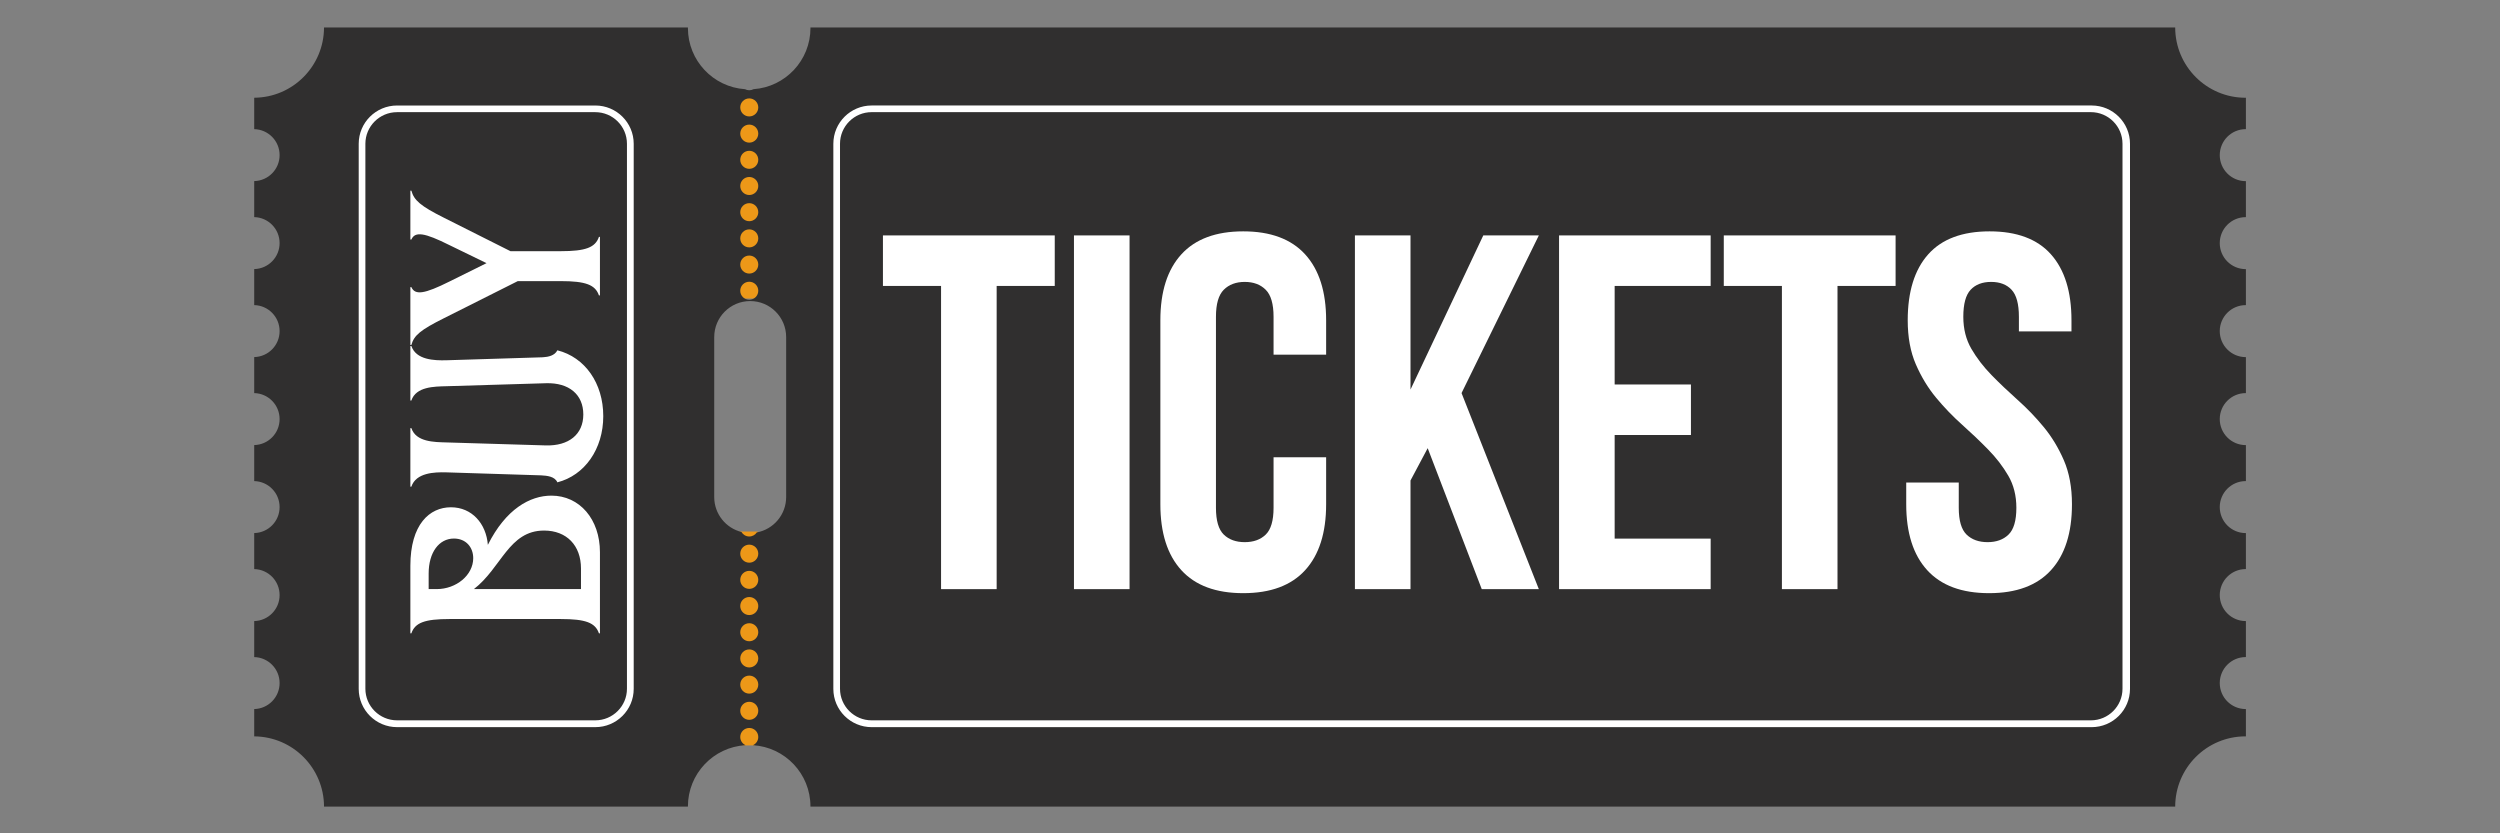 <svg xmlns="http://www.w3.org/2000/svg" xmlns:xlink="http://www.w3.org/1999/xlink" width="1500" viewBox="0 0 1125 375" height="500" preserveAspectRatio="xMidYMid meet"><rect x="0" y="0" width="1125" height="375" fill="#808080" stroke="none"/><defs><g></g><clipPath id="573857ddc0"><path d="M 332.762 239.176 L 341.012 239.176 L 341.012 242.926 L 332.762 242.926 Z M 332.762 239.176 " clip-rule="nonzero"></path></clipPath><clipPath id="6774ca1d9c"><path d="M 328.301 244.027 L 345.879 244.027 L 345.879 336 L 328.301 336 Z M 328.301 244.027 " clip-rule="nonzero"></path></clipPath><clipPath id="7ef8173015"><path d="M 336.859 244.027 C 339.133 244.027 341.309 244.93 342.914 246.535 C 344.52 248.141 345.422 250.316 345.422 252.586 L 345.422 327.289 C 345.422 329.562 344.52 331.738 342.914 333.344 C 341.309 334.949 339.133 335.852 336.859 335.852 C 334.59 335.852 332.414 334.949 330.809 333.344 C 329.203 331.738 328.301 329.562 328.301 327.289 L 328.301 252.586 C 328.301 250.316 329.203 248.141 330.809 246.535 C 332.414 244.93 334.59 244.027 336.859 244.027 " clip-rule="nonzero"></path></clipPath><clipPath id="5d369728b4"><path d="M 327.551 42.938 L 345 42.938 L 345 135 L 327.551 135 Z M 327.551 42.938 " clip-rule="nonzero"></path></clipPath><clipPath id="98de6d0654"><path d="M 336.109 42.938 C 338.383 42.938 340.559 43.84 342.164 45.445 C 343.77 47.051 344.672 49.23 344.672 51.5 L 344.672 126.551 C 344.672 128.824 343.77 131 342.164 132.605 C 340.559 134.211 338.383 135.113 336.109 135.113 C 333.84 135.113 331.664 134.211 330.059 132.605 C 328.453 131 327.551 128.824 327.551 126.551 L 327.551 51.5 C 327.551 49.23 328.453 47.051 330.059 45.445 C 331.664 43.84 333.84 42.938 336.109 42.938 " clip-rule="nonzero"></path></clipPath><clipPath id="b0e29c6f94"><path d="M 114.398 12.16 L 1010.602 12.16 L 1010.602 363 L 114.398 363 Z M 114.398 12.16 " clip-rule="nonzero"></path></clipPath><clipPath id="058f3d8379"><path d="M 375 47.469 L 958 47.469 L 958 327 L 375 327 Z M 375 47.469 " clip-rule="nonzero"></path></clipPath><clipPath id="b33ab697e5"><path d="M 392.25 47.469 L 940.883 47.469 C 950.41 47.469 958.133 55.195 958.133 64.719 L 958.133 310.281 C 958.133 319.805 950.41 327.531 940.883 327.531 L 392.25 327.531 C 382.727 327.531 375 319.805 375 310.281 L 375 64.719 C 375 55.195 382.727 47.469 392.25 47.469 " clip-rule="nonzero"></path></clipPath><clipPath id="b7591b9eb4"><path d="M 375.004 47.469 L 958.5 47.469 L 958.5 327.219 L 375.004 327.219 Z M 375.004 47.469 " clip-rule="nonzero"></path></clipPath><clipPath id="dc5ed8abb9"><path d="M 392.266 47.469 L 941.238 47.469 C 950.773 47.469 958.5 55.184 958.5 64.703 L 958.5 309.988 C 958.5 319.504 950.773 327.219 941.238 327.219 L 392.266 327.219 C 382.73 327.219 375.004 319.504 375.004 309.988 L 375.004 64.703 C 375.004 55.184 382.73 47.469 392.266 47.469 " clip-rule="nonzero"></path></clipPath><clipPath id="2dc53f9baf"><path d="M 161.418 47.469 L 285 47.469 L 285 327 L 161.418 327 Z M 161.418 47.469 " clip-rule="nonzero"></path></clipPath><clipPath id="d303027789"><path d="M 178.668 47.469 L 267.73 47.469 C 277.258 47.469 284.98 55.195 284.98 64.719 L 284.98 310.281 C 284.98 319.805 277.258 327.531 267.73 327.531 L 178.668 327.531 C 169.145 327.531 161.418 319.805 161.418 310.281 L 161.418 64.719 C 161.418 55.195 169.145 47.469 178.668 47.469 " clip-rule="nonzero"></path></clipPath><clipPath id="46315fe17e"><path d="M 161.418 47.477 L 285.168 47.477 L 285.168 327.219 L 161.418 327.219 Z M 161.418 47.477 " clip-rule="nonzero"></path></clipPath><clipPath id="97763c824a"><path d="M 178.695 47.477 L 267.895 47.477 C 277.434 47.477 285.168 55.191 285.168 64.707 L 285.168 309.984 C 285.168 319.5 277.434 327.215 267.895 327.215 L 178.695 327.215 C 169.156 327.215 161.418 319.5 161.418 309.984 L 161.418 64.707 C 161.418 55.191 169.156 47.477 178.695 47.477 " clip-rule="nonzero"></path></clipPath></defs><g clip-path="url(#573857ddc0)"><path fill="#ed9818" d="M 341.004 239.176 C 341.004 241.25 339.16 242.926 336.883 242.926 C 334.609 242.926 332.77 241.25 332.77 239.176 Z M 341.004 239.176 " fill-opacity="1" fill-rule="nonzero"></path></g><g clip-path="url(#6774ca1d9c)"><g clip-path="url(#7ef8173015)"><path fill="#ed9818" d="M 328.301 244.027 L 345.879 244.027 L 345.879 335.434 L 328.301 335.434 Z M 328.301 244.027 " fill-opacity="1" fill-rule="nonzero"></path></g></g><g clip-path="url(#5d369728b4)"><g clip-path="url(#98de6d0654)"><path fill="#ed9818" d="M 327.551 42.938 L 345.129 42.938 L 345.129 134.344 L 327.551 134.344 Z M 327.551 42.938 " fill-opacity="1" fill-rule="nonzero"></path></g></g><g clip-path="url(#b0e29c6f94)"><path fill="#302f2f" d="M 114.395 58.121 L 114.395 43.98 C 131.75 43.867 145.785 29.762 145.809 12.363 L 309.57 12.363 C 309.57 12.445 309.562 12.527 309.562 12.609 C 309.562 27.219 320.906 39.172 335.262 40.137 C 335.832 40.441 336.48 40.613 337.172 40.613 C 337.867 40.613 338.52 40.438 339.094 40.129 C 353.406 39.121 364.707 27.191 364.707 12.609 C 364.707 12.527 364.699 12.445 364.699 12.363 L 978.836 12.363 C 978.859 29.832 993.012 43.988 1010.469 43.988 C 1010.527 43.988 1010.59 43.984 1010.656 43.984 L 1010.656 58.121 C 1010.629 58.121 1010.605 58.117 1010.578 58.117 C 1004.125 58.117 998.891 63.355 998.891 69.816 C 998.891 76.277 1004.125 81.516 1010.578 81.516 C 1010.605 81.516 1010.629 81.512 1010.656 81.512 L 1010.656 97.715 C 1010.629 97.715 1010.605 97.711 1010.578 97.711 C 1004.125 97.711 998.891 102.949 998.891 109.41 C 998.891 115.871 1004.125 121.109 1010.578 121.109 C 1010.605 121.109 1010.629 121.105 1010.656 121.105 L 1010.656 137.309 C 1010.629 137.309 1010.605 137.305 1010.578 137.305 C 1004.125 137.305 998.891 142.543 998.891 149.004 C 998.891 155.465 1004.125 160.703 1010.578 160.703 C 1010.605 160.703 1010.629 160.699 1010.656 160.699 L 1010.656 176.902 C 1010.629 176.902 1010.605 176.898 1010.578 176.898 C 1004.125 176.898 998.891 182.137 998.891 188.598 C 998.891 195.059 1004.125 200.297 1010.578 200.297 C 1010.605 200.297 1010.629 200.293 1010.656 200.293 L 1010.656 216.496 C 1010.629 216.496 1010.605 216.492 1010.578 216.492 C 1004.125 216.492 998.891 221.73 998.891 228.191 C 998.891 234.652 1004.125 239.891 1010.578 239.891 C 1010.605 239.891 1010.629 239.891 1010.656 239.887 L 1010.656 256.09 C 1010.629 256.09 1010.605 256.086 1010.578 256.086 C 1004.125 256.086 998.891 261.324 998.891 267.785 C 998.891 274.246 1004.125 279.484 1010.578 279.484 C 1010.605 279.484 1010.629 279.48 1010.656 279.48 L 1010.656 295.684 C 1010.629 295.684 1010.605 295.68 1010.578 295.68 C 1004.125 295.68 998.891 300.918 998.891 307.379 C 998.891 313.84 1004.125 319.078 1010.578 319.078 C 1010.605 319.078 1010.629 319.074 1010.656 319.074 L 1010.656 331.367 C 1010.594 331.367 1010.531 331.363 1010.469 331.363 C 993.012 331.363 978.859 345.52 978.836 362.984 L 364.699 362.984 C 364.699 362.953 364.703 362.914 364.703 362.883 C 364.703 348.211 353.262 336.219 338.824 335.34 C 340.234 334.703 341.223 333.289 341.223 331.641 C 341.223 329.402 339.41 327.582 337.168 327.582 C 334.93 327.582 333.113 329.398 333.113 331.641 C 333.113 333.285 334.094 334.699 335.5 335.336 C 321.035 336.18 309.562 348.188 309.562 362.883 C 309.562 362.914 309.566 362.953 309.566 362.984 L 145.809 362.984 C 145.789 345.59 131.754 331.484 114.395 331.367 L 114.395 319.074 C 120.73 318.934 125.82 313.754 125.82 307.379 C 125.82 301.008 120.727 295.828 114.395 295.688 L 114.395 279.477 C 120.73 279.336 125.82 274.16 125.82 267.781 C 125.82 261.406 120.727 256.23 114.395 256.09 L 114.395 239.879 C 120.73 239.738 125.82 234.562 125.82 228.184 C 125.82 221.809 120.727 216.633 114.395 216.492 L 114.395 200.281 C 120.73 200.141 125.82 194.965 125.82 188.586 C 125.82 182.211 120.727 177.035 114.395 176.895 L 114.395 160.684 C 120.73 160.543 125.82 155.367 125.82 148.992 C 125.82 142.613 120.727 137.438 114.395 137.297 L 114.395 121.086 C 120.73 120.945 125.82 115.77 125.82 109.395 C 125.82 103.016 120.727 97.84 114.395 97.699 L 114.395 81.488 C 120.73 81.348 125.82 76.172 125.82 69.797 C 125.82 63.438 120.73 58.258 114.395 58.121 Z M 337.168 44.281 C 334.93 44.281 333.113 46.098 333.113 48.34 C 333.113 50.582 334.93 52.398 337.168 52.398 C 339.406 52.398 341.223 50.582 341.223 48.34 C 341.223 46.102 339.406 44.281 337.168 44.281 Z M 337.168 56.07 C 334.93 56.07 333.113 57.887 333.113 60.129 C 333.113 62.367 334.93 64.188 337.168 64.188 C 339.406 64.188 341.223 62.371 341.223 60.129 C 341.223 57.887 339.406 56.07 337.168 56.07 Z M 337.168 67.855 C 334.93 67.855 333.113 69.668 333.113 71.914 C 333.113 74.152 334.93 75.973 337.168 75.973 C 339.406 75.973 341.223 74.156 341.223 71.914 C 341.223 69.668 339.406 67.855 337.168 67.855 Z M 337.168 79.641 C 334.93 79.641 333.113 81.453 333.113 83.695 C 333.113 85.938 334.93 87.754 337.168 87.754 C 339.406 87.754 341.223 85.941 341.223 83.695 C 341.223 81.457 339.406 79.641 337.168 79.641 Z M 337.168 91.426 C 334.93 91.426 333.113 93.242 333.113 95.484 C 333.113 97.723 334.93 99.543 337.168 99.543 C 339.406 99.543 341.223 97.727 341.223 95.484 C 341.223 93.242 339.406 91.426 337.168 91.426 Z M 337.168 103.211 C 334.93 103.211 333.113 105.027 333.113 107.27 C 333.113 109.508 334.93 111.328 337.168 111.328 C 339.406 111.328 341.223 109.512 341.223 107.27 C 341.223 105.027 339.406 103.211 337.168 103.211 Z M 337.168 114.996 C 334.93 114.996 333.113 116.809 333.113 119.055 C 333.113 121.293 334.93 123.109 337.168 123.109 C 339.406 123.109 341.223 121.297 341.223 119.055 C 341.223 116.812 339.406 114.996 337.168 114.996 Z M 337.168 126.781 C 334.93 126.781 333.113 128.598 333.113 130.84 C 333.113 133.082 334.93 134.898 337.168 134.898 C 339.406 134.898 341.223 133.082 341.223 130.84 C 341.223 128.598 339.406 126.781 337.168 126.781 Z M 337.168 323.922 C 339.406 323.922 341.223 322.105 341.223 319.863 C 341.223 317.625 339.41 315.805 337.168 315.805 C 334.93 315.805 333.113 317.621 333.113 319.863 C 333.113 322.102 334.93 323.922 337.168 323.922 Z M 337.168 312.133 C 339.406 312.133 341.223 310.32 341.223 308.074 C 341.223 305.836 339.41 304.02 337.168 304.02 C 334.93 304.02 333.113 305.832 333.113 308.074 C 333.113 310.32 334.93 312.133 337.168 312.133 Z M 337.168 300.352 C 339.406 300.352 341.223 298.535 341.223 296.293 C 341.223 294.051 339.41 292.234 337.168 292.234 C 334.93 292.234 333.113 294.047 333.113 296.293 C 333.113 298.535 334.93 300.352 337.168 300.352 Z M 337.168 288.566 C 339.406 288.566 341.223 286.75 341.223 284.508 C 341.223 282.27 339.41 280.449 337.168 280.449 C 334.93 280.449 333.113 282.266 333.113 284.508 C 333.113 286.746 334.93 288.566 337.168 288.566 Z M 337.168 276.777 C 339.406 276.777 341.223 274.961 341.223 272.719 C 341.223 270.48 339.41 268.66 337.168 268.66 C 334.93 268.66 333.113 270.477 333.113 272.719 C 333.113 274.961 334.93 276.777 337.168 276.777 Z M 337.168 264.992 C 339.406 264.992 341.223 263.18 341.223 260.934 C 341.223 258.695 339.41 256.879 337.168 256.879 C 334.93 256.879 333.113 258.691 333.113 260.934 C 333.113 263.176 334.93 264.992 337.168 264.992 Z M 337.168 253.207 C 339.406 253.207 341.223 251.391 341.223 249.148 C 341.223 246.91 339.41 245.09 337.168 245.09 C 334.93 245.09 333.113 246.906 333.113 249.148 C 333.113 251.391 334.93 253.207 337.168 253.207 Z M 321.402 223.676 C 321.402 231.266 326.621 237.637 333.66 239.395 C 334.363 240.605 335.668 241.422 337.168 241.422 C 338.582 241.422 339.828 240.695 340.551 239.598 C 348.074 238.203 353.77 231.605 353.77 223.672 L 353.77 151.676 C 353.77 142.73 346.523 135.48 337.586 135.48 C 328.648 135.48 321.402 142.73 321.402 151.676 Z M 321.402 223.676 " fill-opacity="1" fill-rule="nonzero"></path></g><g clip-path="url(#058f3d8379)"><g clip-path="url(#b33ab697e5)"><path fill="#302f2f" d="M 375 47.469 L 957.406 47.469 L 957.406 326.805 L 375 326.805 Z M 375 47.469 " fill-opacity="1" fill-rule="nonzero"></path></g></g><g clip-path="url(#b7591b9eb4)"><g clip-path="url(#dc5ed8abb9)"><path stroke-linecap="butt" transform="matrix(0.75, 0, 0, 0.749, 375.003, 47.47)" fill="none" stroke-linejoin="miter" d="M 23.001 -0.002 L 754.495 -0.002 C 767.2 -0.002 777.495 10.296 777.495 23.002 L 777.495 350.405 C 777.495 363.107 767.2 373.404 754.495 373.404 L 23.001 373.404 C 10.296 373.404 0.001 363.107 0.001 350.405 L 0.001 23.002 C 0.001 10.296 10.296 -0.002 23.001 -0.002 " stroke="#ffffff" stroke-width="8" stroke-opacity="1" stroke-miterlimit="4"></path></g></g><g fill="#ffffff" fill-opacity="1"><g transform="translate(395.51, 265.11)"><g><path d="M 1.812 -159.172 L 79.125 -159.172 L 79.125 -136.438 L 52.984 -136.438 L 52.984 0 L 27.969 0 L 27.969 -136.438 L 1.812 -136.438 Z M 1.812 -159.172 "></path></g></g></g><g fill="#ffffff" fill-opacity="1"><g transform="translate(474.188, 265.11)"><g><path d="M 9.094 -159.172 L 34.109 -159.172 L 34.109 0 L 9.094 0 Z M 9.094 -159.172 "></path></g></g></g><g fill="#ffffff" fill-opacity="1"><g transform="translate(515.118, 265.11)"><g><path d="M 81.641 -59.344 L 81.641 -38.203 C 81.641 -25.316 78.492 -15.426 72.203 -8.531 C 65.91 -1.633 56.625 1.812 44.344 1.812 C 32.062 1.812 22.773 -1.633 16.484 -8.531 C 10.191 -15.426 7.047 -25.316 7.047 -38.203 L 7.047 -120.969 C 7.047 -133.852 10.191 -143.742 16.484 -150.641 C 22.773 -157.547 32.062 -161 44.344 -161 C 56.625 -161 65.91 -157.547 72.203 -150.641 C 78.492 -143.742 81.641 -133.852 81.641 -120.969 L 81.641 -105.516 L 57.984 -105.516 L 57.984 -122.562 C 57.984 -128.32 56.805 -132.375 54.453 -134.719 C 52.109 -137.07 48.961 -138.25 45.016 -138.25 C 41.078 -138.25 37.93 -137.07 35.578 -134.719 C 33.234 -132.375 32.062 -128.32 32.062 -122.562 L 32.062 -36.609 C 32.062 -30.848 33.234 -26.828 35.578 -24.547 C 37.93 -22.273 41.078 -21.141 45.016 -21.141 C 48.961 -21.141 52.109 -22.273 54.453 -24.547 C 56.805 -26.828 57.984 -30.848 57.984 -36.609 L 57.984 -59.344 Z M 81.641 -59.344 "></path></g></g></g><g fill="#ffffff" fill-opacity="1"><g transform="translate(600.618, 265.11)"><g><path d="M 41.844 -63.438 L 34.109 -48.891 L 34.109 0 L 9.094 0 L 9.094 -159.172 L 34.109 -159.172 L 34.109 -89.812 L 66.859 -159.172 L 91.859 -159.172 L 57.078 -88.234 L 91.859 0 L 66.172 0 Z M 41.844 -63.438 "></path></g></g></g><g fill="#ffffff" fill-opacity="1"><g transform="translate(692.484, 265.11)"><g><path d="M 34.109 -92.094 L 68.438 -92.094 L 68.438 -69.359 L 34.109 -69.359 L 34.109 -22.734 L 77.312 -22.734 L 77.312 0 L 9.094 0 L 9.094 -159.172 L 77.312 -159.172 L 77.312 -136.438 L 34.109 -136.438 Z M 34.109 -92.094 "></path></g></g></g><g fill="#ffffff" fill-opacity="1"><g transform="translate(773.891, 265.11)"><g><path d="M 1.812 -159.172 L 79.125 -159.172 L 79.125 -136.438 L 52.984 -136.438 L 52.984 0 L 27.969 0 L 27.969 -136.438 L 1.812 -136.438 Z M 1.812 -159.172 "></path></g></g></g><g fill="#ffffff" fill-opacity="1"><g transform="translate(852.568, 265.11)"><g><path d="M 5.906 -120.969 C 5.906 -133.852 8.973 -143.742 15.109 -150.641 C 21.254 -157.547 30.469 -161 42.75 -161 C 55.031 -161 64.238 -157.547 70.375 -150.641 C 76.52 -143.742 79.594 -133.852 79.594 -120.969 L 79.594 -115.969 L 55.938 -115.969 L 55.938 -122.562 C 55.938 -128.32 54.836 -132.375 52.641 -134.719 C 50.441 -137.07 47.375 -138.25 43.438 -138.25 C 39.488 -138.25 36.414 -137.07 34.219 -134.719 C 32.02 -132.375 30.922 -128.32 30.922 -122.562 C 30.922 -117.102 32.133 -112.289 34.562 -108.125 C 36.988 -103.957 40.02 -100.016 43.656 -96.297 C 47.289 -92.586 51.191 -88.875 55.359 -85.156 C 59.535 -81.445 63.441 -77.391 67.078 -72.984 C 70.711 -68.586 73.742 -63.586 76.172 -57.984 C 78.598 -52.379 79.812 -45.785 79.812 -38.203 C 79.812 -25.316 76.664 -15.426 70.375 -8.531 C 64.082 -1.633 54.797 1.812 42.516 1.812 C 30.242 1.812 20.961 -1.633 14.672 -8.531 C 8.379 -15.426 5.234 -25.316 5.234 -38.203 L 5.234 -47.984 L 28.875 -47.984 L 28.875 -36.609 C 28.875 -30.848 30.047 -26.828 32.391 -24.547 C 34.742 -22.273 37.895 -21.141 41.844 -21.141 C 45.781 -21.141 48.922 -22.273 51.266 -24.547 C 53.617 -26.828 54.797 -30.848 54.797 -36.609 C 54.797 -42.066 53.582 -46.879 51.156 -51.047 C 48.738 -55.211 45.707 -59.148 42.062 -62.859 C 38.426 -66.578 34.523 -70.297 30.359 -74.016 C 26.191 -77.734 22.285 -81.789 18.641 -86.188 C 15.004 -90.582 11.973 -95.582 9.547 -101.188 C 7.117 -106.801 5.906 -113.395 5.906 -120.969 Z M 5.906 -120.969 "></path></g></g></g><g clip-path="url(#2dc53f9baf)"><g clip-path="url(#d303027789)"><path fill="#302f2f" d="M 161.418 47.469 L 285.57 47.469 L 285.57 326.805 L 161.418 326.805 Z M 161.418 47.469 " fill-opacity="1" fill-rule="nonzero"></path></g></g><g clip-path="url(#46315fe17e)"><g clip-path="url(#97763c824a)"><path stroke-linecap="butt" transform="matrix(0.751, 0, 0, 0.749, 161.42, 47.477)" fill="none" stroke-linejoin="miter" d="M 22.997 -0.001 L 141.738 -0.001 C 154.436 -0.001 164.732 10.296 164.732 22.998 L 164.732 350.39 C 164.732 363.092 154.436 373.389 141.738 373.389 L 22.997 373.389 C 10.299 373.389 -0.003 363.092 -0.003 350.39 L -0.003 22.998 C -0.003 10.296 10.299 -0.001 22.997 -0.001 " stroke="#ffffff" stroke-width="8" stroke-opacity="1" stroke-miterlimit="4"></path></g></g><g fill="#ffffff" fill-opacity="1"><g transform="translate(269.974, 287.094)"><g><path d="M -0.449 -2.094 L 0 -2.094 L 0 -38.613 C 0 -53.43 -9.129 -64.059 -21.852 -64.059 C -31.43 -64.059 -42.355 -58.07 -50.438 -41.906 C -51.188 -51.484 -57.621 -58.82 -67.051 -58.82 C -76.629 -58.82 -85.309 -51.188 -85.309 -32.477 L -85.309 -2.094 L -84.859 -2.094 C -83.215 -6.883 -78.875 -8.531 -67.648 -8.531 L -17.66 -8.531 C -6.438 -8.531 -2.094 -6.883 -0.449 -2.094 Z M -8.531 -22 L -56.723 -22 C -44.301 -31.578 -41.008 -48.344 -25.145 -48.344 C -14.965 -48.344 -8.531 -41.605 -8.531 -31.281 Z M -73.484 -22 L -77.078 -22 L -77.078 -29.035 C -77.078 -38.465 -72.438 -44.75 -65.703 -44.75 C -60.316 -44.75 -57.023 -40.859 -57.023 -35.922 C -57.023 -28.285 -64.656 -22 -73.484 -22 Z M -73.484 -22 "></path></g></g><g transform="translate(269.974, 221.54)"><g><path d="M 1.496 -34.273 C 1.496 -49.09 -6.734 -60.766 -19.156 -63.906 C -20.355 -61.512 -23.199 -60.914 -25.742 -60.766 L -69.145 -59.418 C -74.535 -59.27 -82.766 -59.566 -84.859 -65.852 L -85.309 -65.852 L -85.309 -41.309 L -84.859 -41.309 C -82.766 -47.594 -74.535 -47.594 -69.145 -47.742 L -24.246 -49.09 C -13.918 -49.391 -7.484 -44.004 -7.484 -35.023 C -7.484 -26.043 -14.07 -20.805 -24.395 -21.102 L -69.145 -22.449 C -74.535 -22.602 -82.766 -22.602 -84.859 -28.887 L -85.309 -28.887 L -85.309 -2.543 L -84.859 -2.543 C -82.766 -8.832 -74.535 -9.129 -69.145 -8.98 L -26.492 -7.633 C -23.797 -7.484 -20.355 -7.184 -19.156 -4.488 C -6.883 -7.633 1.496 -19.457 1.496 -34.273 Z M 1.496 -34.273 "></path></g></g></g><g fill="#ffffff" fill-opacity="1"><g transform="translate(269.974, 153.142)"><g><path d="M -0.449 -20.203 L 0 -20.203 L 0 -46.547 L -0.449 -46.547 C -2.094 -41.758 -6.438 -40.109 -17.66 -40.109 L -40.262 -40.109 L -70.043 -55.078 C -80.82 -60.465 -83.664 -63.008 -84.859 -67.352 L -85.309 -67.352 L -85.309 -45.348 L -84.859 -45.348 C -83.215 -49.09 -79.023 -48.492 -67.648 -42.805 L -51.035 -34.723 L -67.648 -26.492 C -79.023 -20.805 -83.215 -20.203 -84.859 -23.945 L -85.309 -23.945 L -85.309 2.094 L -84.859 2.094 C -83.664 -2.246 -80.82 -4.641 -70.043 -10.027 L -36.969 -26.641 L -17.66 -26.641 C -6.438 -26.641 -2.094 -24.996 -0.449 -20.203 Z M -0.449 -20.203 "></path></g></g></g></svg>